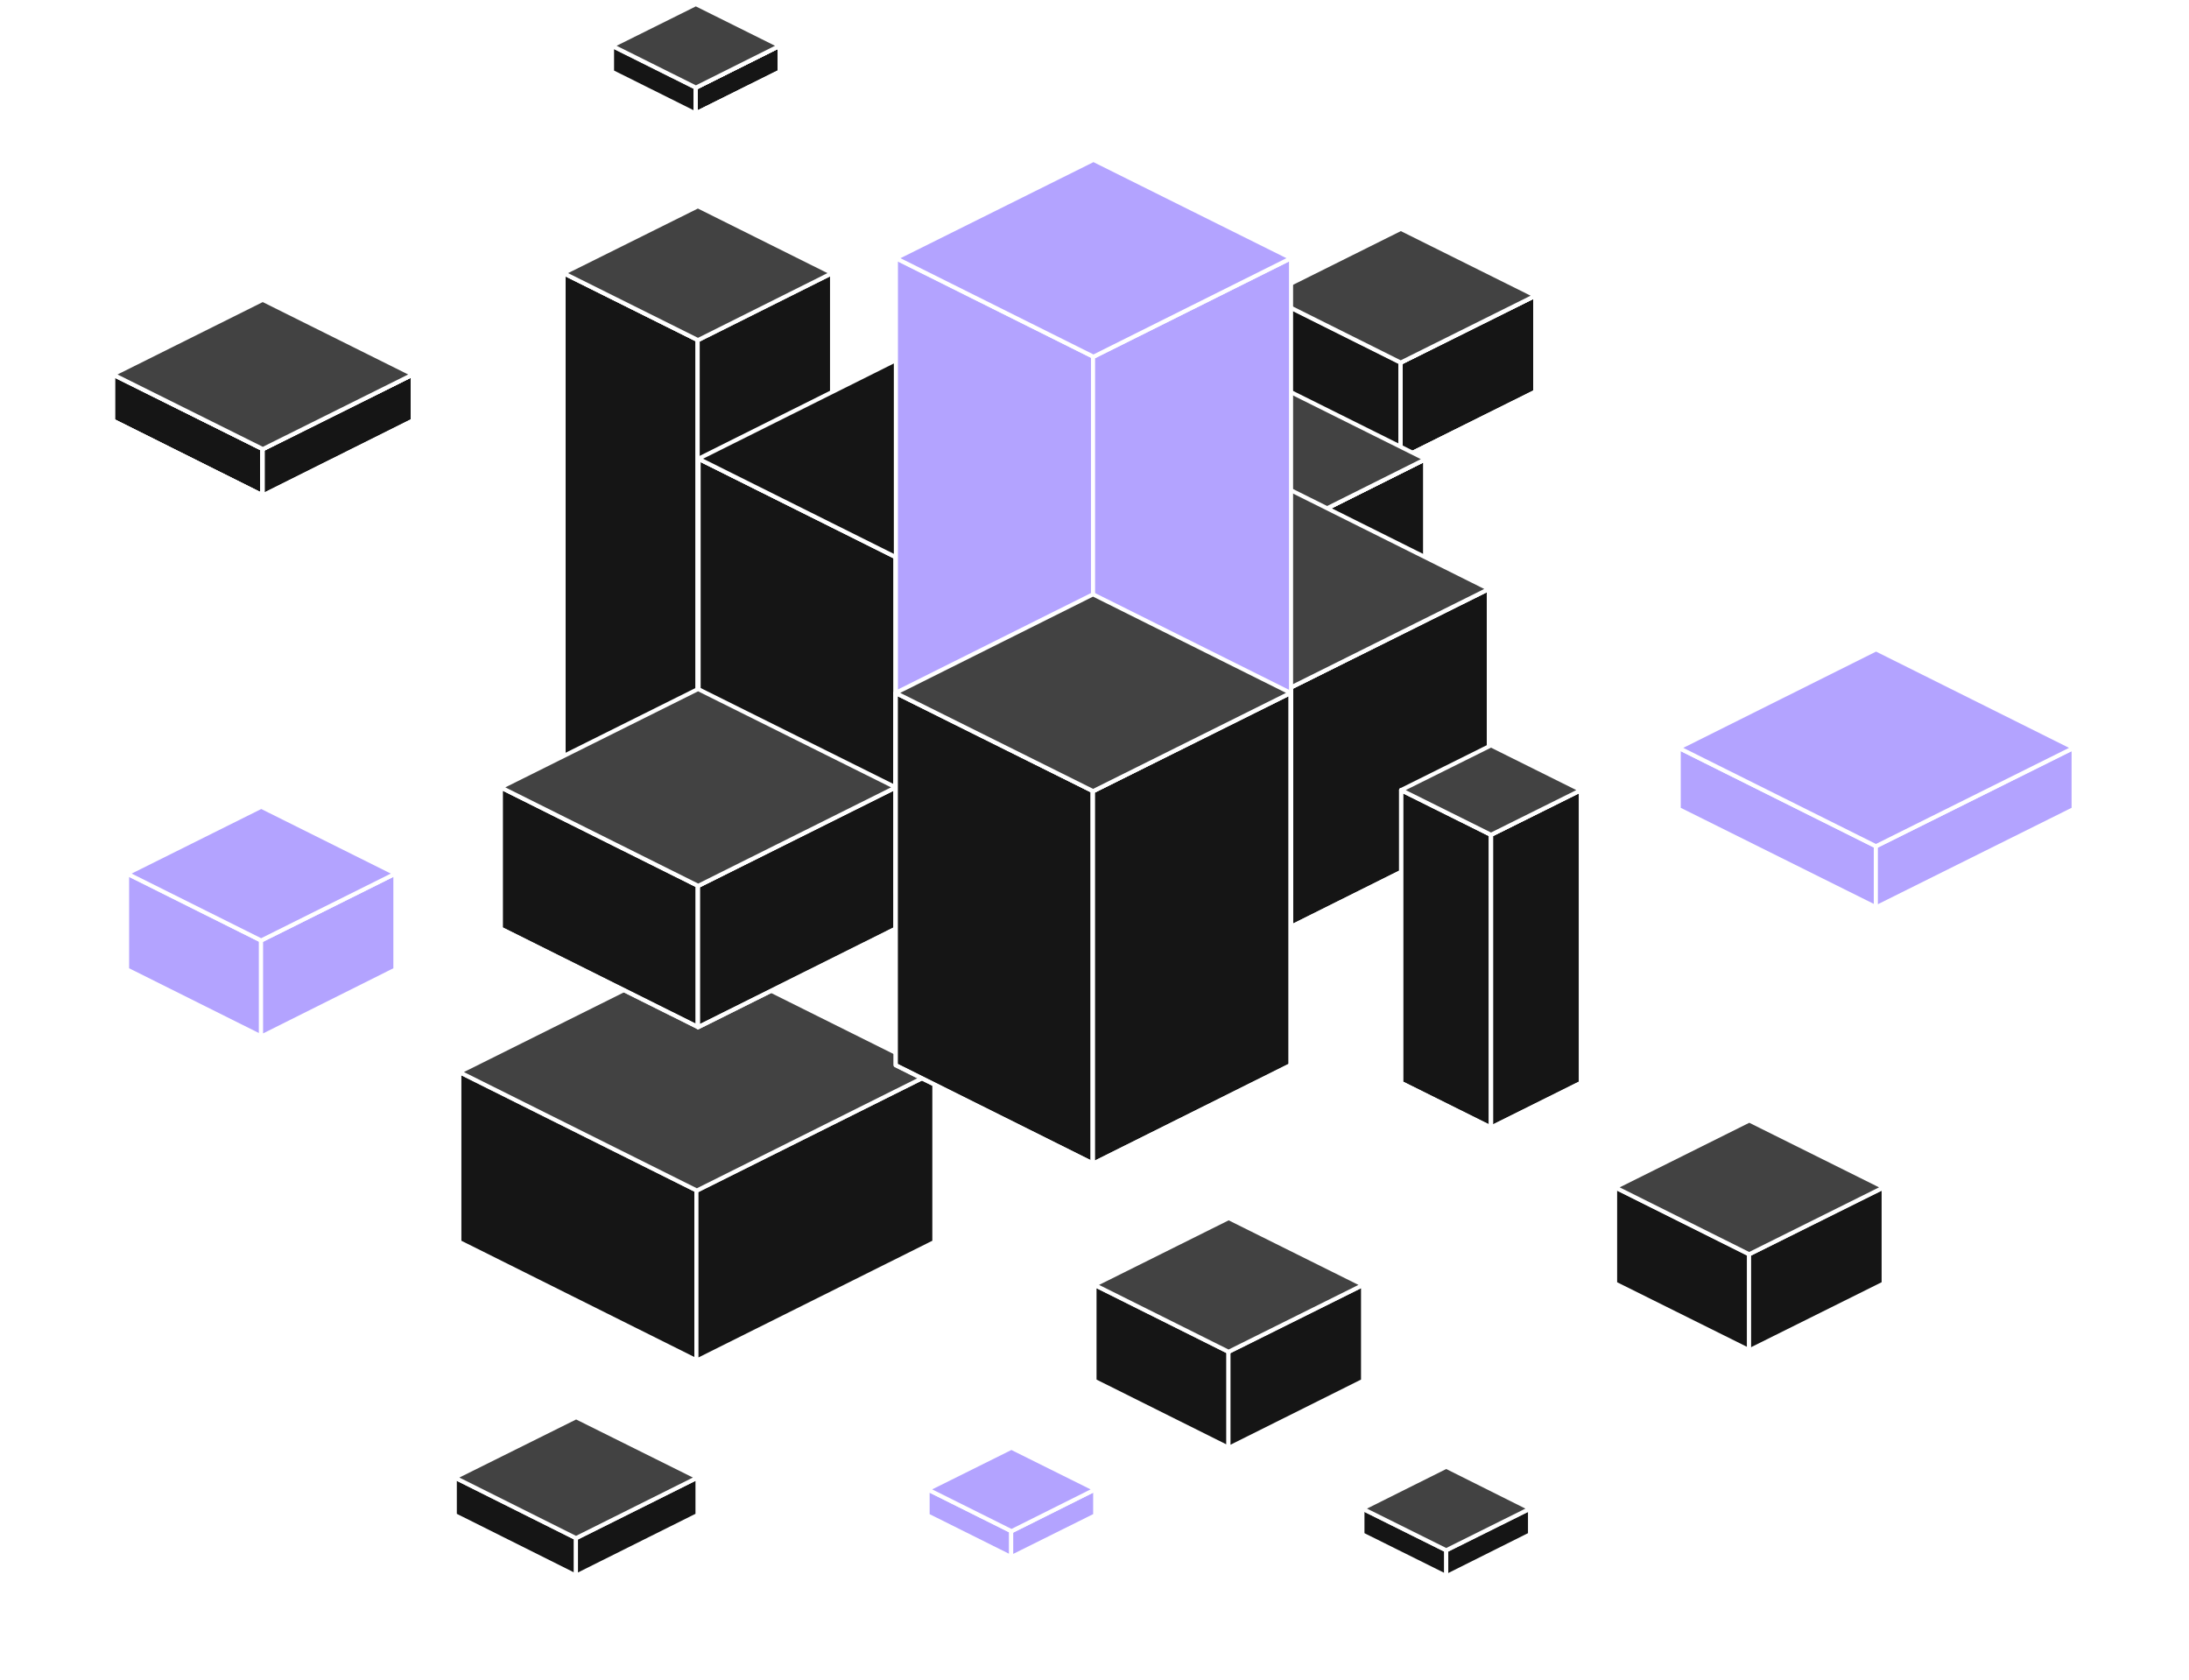 <svg width="534" height="410" viewBox="0 0 534 410" fill="none" xmlns="http://www.w3.org/2000/svg">
<path d="M112.055 261.564V303.035L169.891 331.901V290.43L112.055 261.564Z" fill="#151515" stroke="white" stroke-linejoin="round"/>
<path d="M169.995 290.483L169.889 290.43V331.901L169.995 331.954L227.937 303.035V261.564L169.995 290.483Z" fill="#151515" stroke="white" stroke-linejoin="round"/>
<path d="M169.997 290.483L227.94 261.565L169.997 232.699L112.055 261.565L169.891 290.43L169.997 290.483Z" fill="#424242" stroke="white" stroke-linejoin="round"/>
<g filter="url(#filter0_d_336_4990)">
<path d="M31 213.143V236.553L63.679 252.866V229.455L31 213.143Z" fill="#B3A3FF"/>
<path d="M31 213.143V236.553L63.679 252.866V229.455L31 213.143Z" stroke="white" stroke-linejoin="round"/>
</g>
<g filter="url(#filter1_d_336_4990)">
<path d="M63.729 229.455H63.676V252.866L63.729 252.918L96.46 236.553V213.143L63.729 229.455Z" fill="#B3A3FF"/>
<path d="M63.729 229.455H63.676V252.866L63.729 252.918L96.46 236.553V213.143L63.729 229.455Z" stroke="white" stroke-linejoin="round"/>
</g>
<g filter="url(#filter2_d_336_4990)">
<path d="M63.732 229.456L96.463 213.143L63.732 196.83L31 213.143L63.679 229.456H63.732Z" fill="#B3A3FF"/>
<path d="M63.732 229.456L96.463 213.143L63.732 196.83L31 213.143L63.679 229.456H63.732Z" stroke="white" stroke-linejoin="round"/>
</g>
<path d="M137.461 66.633V219.699L170.193 236.012V82.946L137.461 66.633Z" fill="#151515"/>
<path d="M137.461 66.633V219.699L170.193 236.012V82.946L137.461 66.633Z" stroke="white" stroke-linejoin="round"/>
<path d="M137.461 66.633V219.699L170.193 236.012V82.946L137.461 66.633Z" stroke="white" stroke-linejoin="round"/>
<path d="M170.246 82.999L170.193 82.946V236.012H170.246L202.978 219.699V66.633L170.246 82.999Z" fill="#151515" stroke="white" stroke-linejoin="round"/>
<path d="M170.246 82.999L202.977 66.633L170.246 50.32L137.461 66.633L170.193 82.946L170.246 82.999Z" fill="#424242" stroke="white" stroke-linejoin="round"/>
<path d="M170.402 111.922V202.067L218.494 226.006V135.915L170.402 111.922Z" fill="#151515"/>
<path d="M170.402 111.922V202.067L218.494 226.006V135.915L170.402 111.922Z" stroke="white" stroke-linejoin="round"/>
<path d="M170.402 111.922V202.067L218.494 226.006V135.915L170.402 111.922Z" stroke="white" stroke-linejoin="round"/>
<path d="M218.545 135.913H218.492V226.004L218.545 226.057L266.742 202.065V111.92L218.545 135.913Z" fill="#151515" stroke="white" stroke-linejoin="round"/>
<path d="M218.547 135.913L266.744 111.921L218.547 87.875L170.402 111.921L218.494 135.913H218.547Z" fill="#151515" stroke="white" stroke-linejoin="round"/>
<path d="M122.152 192.107V226.587L170.244 250.58V216.1L122.152 192.107Z" fill="#151515"/>
<path d="M122.152 192.107V226.587L170.244 250.58V216.1L122.152 192.107Z" stroke="white" stroke-linejoin="round"/>
<path d="M122.152 192.107V226.587L170.244 250.58V216.1L122.152 192.107Z" stroke="white" stroke-linejoin="round"/>
<path d="M170.297 216.153L170.244 216.1V250.58L170.297 250.633L218.494 226.587V192.107L170.297 216.153Z" fill="#151515"/>
<path d="M170.297 216.153L170.244 216.1V250.58L170.297 250.633L218.494 226.587V192.107L170.297 216.153Z" stroke="white" stroke-linejoin="round"/>
<path d="M170.297 216.153L170.244 216.1V250.58L170.297 250.633L218.494 226.587V192.107L170.297 216.153Z" stroke="white" stroke-linejoin="round"/>
<path d="M170.297 216.152L218.494 192.106L170.297 168.113L122.152 192.106L170.244 216.099L170.297 216.152Z" fill="#424242" stroke="white" stroke-linejoin="round"/>
<g filter="url(#filter3_d_336_4990)">
<path d="M409.514 182.469V197.405L457.605 221.344V206.461L409.514 182.469Z" fill="#B3A3FF"/>
<path d="M409.514 182.469V197.405L457.605 221.344V206.461L409.514 182.469Z" stroke="white" stroke-linejoin="round"/>
</g>
<g filter="url(#filter4_d_336_4990)">
<path d="M457.658 206.461H457.605V221.344L457.658 221.397L505.856 197.405V182.469L457.658 206.461Z" fill="#B3A3FF"/>
<path d="M457.658 206.461H457.605V221.344L457.658 221.397L505.856 197.405V182.469L457.658 206.461Z" stroke="white" stroke-linejoin="round"/>
</g>
<g filter="url(#filter5_d_336_4990)">
<path d="M457.658 206.46L505.855 182.468L457.658 158.422L409.514 182.468L457.605 206.46H457.658Z" fill="#B3A3FF"/>
<path d="M457.658 206.46L505.855 182.468L457.658 158.422L409.514 182.468L457.605 206.46H457.658Z" stroke="white" stroke-linejoin="round"/>
</g>
<path d="M110.941 360.5V369.663L140.495 384.44V375.277L110.941 360.5Z" fill="#151515" stroke="white" stroke-linejoin="round"/>
<path d="M140.551 375.277H140.498V384.44H140.551L170.158 369.663V360.5L140.551 375.277Z" fill="#151515" stroke="white" stroke-linejoin="round"/>
<path d="M140.548 375.276L170.155 360.499L140.548 345.775L110.941 360.499L140.495 375.276H140.548Z" fill="#424242" stroke="white" stroke-linejoin="round"/>
<g filter="url(#filter6_d_336_4990)">
<path d="M226.283 363.389V369.744L246.674 379.913V373.558L226.283 363.389Z" fill="#B3A3FF"/>
<path d="M226.283 363.389V369.744L246.674 379.913V373.558L226.283 363.389Z" stroke="white" stroke-linejoin="round"/>
</g>
<g filter="url(#filter7_d_336_4990)">
<path d="M246.727 373.607L246.674 373.554V379.91H246.727L267.171 369.74V363.385L246.727 373.607Z" fill="#B3A3FF"/>
<path d="M246.727 373.607L246.674 373.554V379.91H246.727L267.171 369.74V363.385L246.727 373.607Z" stroke="white" stroke-linejoin="round"/>
</g>
<g filter="url(#filter8_d_336_4990)">
<path d="M246.727 373.61L267.171 363.388L246.727 353.219L226.283 363.388L246.674 373.557L246.727 373.61Z" fill="#B3A3FF"/>
<path d="M246.727 373.61L267.171 363.388L246.727 353.219L226.283 363.388L246.674 373.557L246.727 373.61Z" stroke="white" stroke-linejoin="round"/>
</g>
<path d="M149.299 11.17V17.526L169.69 27.695V21.339L149.299 11.17Z" fill="#151515" stroke="white" stroke-linejoin="round"/>
<path d="M169.742 21.39L169.689 21.337V27.693H169.742L190.186 17.524V11.168L169.742 21.39Z" fill="#151515"/>
<path d="M169.742 21.39L169.689 21.337V27.693H169.742L190.186 17.524V11.168L169.742 21.39Z" stroke="white" stroke-linejoin="round"/>
<path d="M169.742 21.39L169.689 21.337V27.693H169.742L190.186 17.524V11.168L169.742 21.39Z" stroke="white" stroke-linejoin="round"/>
<path d="M169.742 21.39L169.689 21.337V27.693H169.742L190.186 17.524V11.168L169.742 21.39Z" stroke="white" stroke-linejoin="round"/>
<path d="M169.743 21.391L190.187 11.169L169.743 1L149.299 11.169L169.69 21.338L169.743 21.391Z" fill="#424242" stroke="white" stroke-linejoin="round"/>
<path d="M332.357 368.082V374.385L352.801 384.554V378.251L332.357 368.082Z" fill="#151515" stroke="white" stroke-linejoin="round"/>
<path d="M352.803 378.251V384.554V384.607L373.247 374.385V368.082L352.803 378.251Z" fill="#151515" stroke="white" stroke-linejoin="round"/>
<path d="M352.801 378.25L373.246 368.081L352.801 357.859L332.357 368.081L352.801 378.25Z" fill="#424242" stroke="white" stroke-linejoin="round"/>
<path d="M27.551 91.367V102.649L64.043 120.868V109.534L27.551 91.367Z" fill="#151515"/>
<path d="M27.551 91.367V102.649L64.043 120.868V109.534L27.551 91.367Z" stroke="white" stroke-linejoin="round"/>
<path d="M27.551 91.367V102.649L64.043 120.868V109.534L27.551 91.367Z" stroke="white" stroke-linejoin="round"/>
<path d="M27.551 91.367V102.649L64.043 120.868V109.534L27.551 91.367Z" stroke="white" stroke-linejoin="round"/>
<path d="M64.098 109.589L64.045 109.536V120.87L64.098 120.923L100.696 102.65V91.369L64.098 109.589Z" fill="#151515"/>
<path d="M64.098 109.589L64.045 109.536V120.87L64.098 120.923L100.696 102.65V91.369L64.098 109.589Z" stroke="white" stroke-linejoin="round"/>
<path d="M64.098 109.589L64.045 109.536V120.87L64.098 120.923L100.696 102.65V91.369L64.098 109.589Z" stroke="white" stroke-linejoin="round"/>
<path d="M64.098 109.589L64.045 109.536V120.87L64.098 120.923L100.696 102.65V91.369L64.098 109.589Z" stroke="white" stroke-linejoin="round"/>
<path d="M64.096 109.588L100.694 91.368L64.096 73.148L27.551 91.368L64.043 109.535L64.096 109.588Z" fill="#424242" stroke="white" stroke-linejoin="round"/>
<path d="M393.998 289.697V313.16L426.677 329.42V306.01L393.998 289.697Z" fill="#151515" stroke="white" stroke-linejoin="round"/>
<path d="M426.731 306.01H426.678V329.42L426.731 329.473L459.515 313.16V289.697L426.731 306.01Z" fill="#151515" stroke="white" stroke-linejoin="round"/>
<path d="M426.73 306.011L459.514 289.698L426.73 273.385L393.998 289.698L426.677 306.011H426.73Z" fill="#424242" stroke="white" stroke-linejoin="round"/>
<path d="M308.998 72.143V95.606L341.677 111.866V88.456L308.998 72.143Z" fill="#151515" stroke="white" stroke-linejoin="round"/>
<path d="M341.731 88.457H341.678V111.867L341.731 111.92L374.515 95.608V72.144L341.731 88.457Z" fill="#151515"/>
<path d="M341.731 88.457H341.678V111.867L341.731 111.92L374.515 95.608V72.144L341.731 88.457Z" stroke="white" stroke-linejoin="round"/>
<path d="M341.731 88.457H341.678V111.867L341.731 111.92L374.515 95.608V72.144L341.731 88.457Z" stroke="white" stroke-linejoin="round"/>
<path d="M341.731 88.457H341.678V111.867L341.731 111.92L374.515 95.608V72.144L341.731 88.457Z" stroke="white" stroke-linejoin="round"/>
<path d="M341.73 88.456L374.514 72.143L341.73 55.83L308.998 72.143L341.677 88.456H341.73Z" fill="#424242" stroke="white" stroke-linejoin="round"/>
<path d="M266.998 313.5V336.91L299.677 353.223V329.813L266.998 313.5Z" fill="#151515" stroke="white" stroke-linejoin="round"/>
<path d="M299.731 329.813H299.678V353.223L299.731 353.276L332.515 336.91V313.5L299.731 329.813Z" fill="#151515" stroke="white" stroke-linejoin="round"/>
<path d="M299.73 329.813L332.514 313.5L299.73 297.188L266.998 313.5L299.677 329.813H299.73Z" fill="#424242" stroke="white" stroke-linejoin="round"/>
<path d="M314.998 128.391L314.945 128.338V151.801H314.998L347.73 135.488V112.025L314.998 128.391Z" fill="#151515"/>
<path d="M314.998 128.391L314.945 128.338V151.801H314.998L347.73 135.488V112.025L314.998 128.391Z" stroke="white" stroke-linejoin="round"/>
<path d="M314.998 128.391L314.945 128.338V151.801H314.998L347.73 135.488V112.025L314.998 128.391Z" stroke="white" stroke-linejoin="round"/>
<path d="M314.998 128.391L314.945 128.338V151.801H314.998L347.73 135.488V112.025L314.998 128.391Z" stroke="white" stroke-linejoin="round"/>
<path d="M314.997 128.392L347.729 112.026L314.997 95.713L282.266 112.026L314.944 128.339L314.997 128.392Z" fill="#424242" stroke="white" stroke-linejoin="round"/>
<path d="M266.855 143.699V202.065L314.947 226.058V167.639L266.855 143.699Z" fill="#151515" stroke="white" stroke-linejoin="round"/>
<path d="M315 167.69L314.947 167.637V226.056L315 226.109L363.197 202.064V143.697L315 167.69Z" fill="#151515"/>
<path d="M315 167.69L314.947 167.637V226.056L315 226.109L363.197 202.064V143.697L315 167.69Z" stroke="white" stroke-linejoin="round"/>
<path d="M315 167.69L314.947 167.637V226.056L315 226.109L363.197 202.064V143.697L315 167.69Z" stroke="white" stroke-linejoin="round"/>
<path d="M315 167.691L363.197 143.698L315 119.652L266.855 143.698L314.947 167.638L315 167.691Z" fill="#424242" stroke="white" stroke-linejoin="round"/>
<g filter="url(#filter9_d_336_4990)">
<path d="M218.551 62.994V218.073L266.642 242.012V86.987L218.551 62.994Z" fill="#B3A3FF"/>
<path d="M218.551 62.994V218.073L266.642 242.012V86.987L218.551 62.994Z" stroke="white" stroke-linejoin="round"/>
</g>
<g filter="url(#filter10_d_336_4990)">
<path d="M266.748 87.038L266.643 86.985V242.01L266.748 242.063L314.946 218.071V62.992L266.748 87.038Z" fill="#B3A3FF"/>
<path d="M266.748 87.038L266.643 86.985V242.01L266.748 242.063L314.946 218.071V62.992L266.748 87.038Z" stroke="white" stroke-linejoin="round"/>
</g>
<g filter="url(#filter11_d_336_4990)">
<path d="M266.748 87.038L314.945 62.993L266.748 39L218.551 62.993L266.642 86.985L266.748 87.038Z" fill="#B3A3FF"/>
<path d="M266.748 87.038L314.945 62.993L266.748 39L218.551 62.993L266.642 86.985L266.748 87.038Z" stroke="white" stroke-linejoin="round"/>
</g>
<path d="M218.494 169.057V259.89L266.585 283.882V192.996L218.494 169.057Z" fill="#151515"/>
<path d="M218.494 169.057V259.89L266.585 283.882V192.996L218.494 169.057Z" stroke="white" stroke-linejoin="round"/>
<path d="M218.494 169.057V259.89L266.585 283.882V192.996L218.494 169.057Z" stroke="white" stroke-linejoin="round"/>
<path d="M266.639 193.049L266.586 192.996V283.882L266.639 283.935L314.836 259.89V169.057L266.639 193.049Z" fill="#151515"/>
<path d="M266.639 193.049L266.586 192.996V283.882L266.639 283.935L314.836 259.89V169.057L266.639 193.049Z" stroke="white" stroke-linejoin="round"/>
<path d="M266.639 193.049L266.586 192.996V283.882L266.639 283.935L314.836 259.89V169.057L266.639 193.049Z" stroke="white" stroke-linejoin="round"/>
<path d="M266.638 193.048L314.836 169.055L266.638 145.01L218.494 169.055L266.585 192.995L266.638 193.048Z" fill="#424242" stroke="white" stroke-linejoin="round"/>
<path d="M341.803 192.771V264.22L363.73 275.13V203.682L341.803 192.771Z" fill="#151515"/>
<path d="M341.803 192.771V264.22L363.73 275.13V203.682L341.803 192.771Z" stroke="white" stroke-linejoin="round"/>
<path d="M341.803 192.771V264.22L363.73 275.13V203.682L341.803 192.771Z" stroke="white" stroke-linejoin="round"/>
<path d="M363.73 203.682V275.13L385.658 264.22V192.771L363.73 203.682Z" fill="#151515"/>
<path d="M363.73 203.682V275.13L385.658 264.22V192.771L363.73 203.682Z" stroke="white" stroke-linejoin="round"/>
<path d="M363.73 203.682V275.13L385.658 264.22V192.771L363.73 203.682Z" stroke="white" stroke-linejoin="round"/>
<path d="M363.73 203.682L385.657 192.772L363.73 181.861L341.803 192.772L363.73 203.682Z" fill="#424242" stroke="white" stroke-linejoin="round"/>
<defs>
<filter id="filter0_d_336_4990" x="0.5" y="182.643" width="93.679" height="100.723" filterUnits="userSpaceOnUse" color-interpolation-filters="sRGB">
<feFlood flood-opacity="0" result="BackgroundImageFix"/>
<feColorMatrix in="SourceAlpha" type="matrix" values="0 0 0 0 0 0 0 0 0 0 0 0 0 0 0 0 0 0 127 0" result="hardAlpha"/>
<feOffset/>
<feGaussianBlur stdDeviation="15"/>
<feComposite in2="hardAlpha" operator="out"/>
<feColorMatrix type="matrix" values="0 0 0 0 0.702 0 0 0 0 0.639 0 0 0 0 1 0 0 0 0.24 0"/>
<feBlend mode="normal" in2="BackgroundImageFix" result="effect1_dropShadow_336_4990"/>
<feBlend mode="normal" in="SourceGraphic" in2="effect1_dropShadow_336_4990" result="shape"/>
</filter>
<filter id="filter1_d_336_4990" x="33.176" y="182.643" width="93.785" height="100.776" filterUnits="userSpaceOnUse" color-interpolation-filters="sRGB">
<feFlood flood-opacity="0" result="BackgroundImageFix"/>
<feColorMatrix in="SourceAlpha" type="matrix" values="0 0 0 0 0 0 0 0 0 0 0 0 0 0 0 0 0 0 127 0" result="hardAlpha"/>
<feOffset/>
<feGaussianBlur stdDeviation="15"/>
<feComposite in2="hardAlpha" operator="out"/>
<feColorMatrix type="matrix" values="0 0 0 0 0.702 0 0 0 0 0.639 0 0 0 0 1 0 0 0 0.24 0"/>
<feBlend mode="normal" in2="BackgroundImageFix" result="effect1_dropShadow_336_4990"/>
<feBlend mode="normal" in="SourceGraphic" in2="effect1_dropShadow_336_4990" result="shape"/>
</filter>
<filter id="filter2_d_336_4990" x="0.5" y="166.33" width="126.464" height="93.626" filterUnits="userSpaceOnUse" color-interpolation-filters="sRGB">
<feFlood flood-opacity="0" result="BackgroundImageFix"/>
<feColorMatrix in="SourceAlpha" type="matrix" values="0 0 0 0 0 0 0 0 0 0 0 0 0 0 0 0 0 0 127 0" result="hardAlpha"/>
<feOffset/>
<feGaussianBlur stdDeviation="15"/>
<feComposite in2="hardAlpha" operator="out"/>
<feColorMatrix type="matrix" values="0 0 0 0 0.702 0 0 0 0 0.639 0 0 0 0 1 0 0 0 0.24 0"/>
<feBlend mode="normal" in2="BackgroundImageFix" result="effect1_dropShadow_336_4990"/>
<feBlend mode="normal" in="SourceGraphic" in2="effect1_dropShadow_336_4990" result="shape"/>
</filter>
<filter id="filter3_d_336_4990" x="379.014" y="151.969" width="109.091" height="99.876" filterUnits="userSpaceOnUse" color-interpolation-filters="sRGB">
<feFlood flood-opacity="0" result="BackgroundImageFix"/>
<feColorMatrix in="SourceAlpha" type="matrix" values="0 0 0 0 0 0 0 0 0 0 0 0 0 0 0 0 0 0 127 0" result="hardAlpha"/>
<feOffset/>
<feGaussianBlur stdDeviation="15"/>
<feComposite in2="hardAlpha" operator="out"/>
<feColorMatrix type="matrix" values="0 0 0 0 0.702 0 0 0 0 0.639 0 0 0 0 1 0 0 0 0.24 0"/>
<feBlend mode="normal" in2="BackgroundImageFix" result="effect1_dropShadow_336_4990"/>
<feBlend mode="normal" in="SourceGraphic" in2="effect1_dropShadow_336_4990" result="shape"/>
</filter>
<filter id="filter4_d_336_4990" x="427.105" y="151.969" width="109.25" height="99.928" filterUnits="userSpaceOnUse" color-interpolation-filters="sRGB">
<feFlood flood-opacity="0" result="BackgroundImageFix"/>
<feColorMatrix in="SourceAlpha" type="matrix" values="0 0 0 0 0 0 0 0 0 0 0 0 0 0 0 0 0 0 127 0" result="hardAlpha"/>
<feOffset/>
<feGaussianBlur stdDeviation="15"/>
<feComposite in2="hardAlpha" operator="out"/>
<feColorMatrix type="matrix" values="0 0 0 0 0.702 0 0 0 0 0.639 0 0 0 0 1 0 0 0 0.24 0"/>
<feBlend mode="normal" in2="BackgroundImageFix" result="effect1_dropShadow_336_4990"/>
<feBlend mode="normal" in="SourceGraphic" in2="effect1_dropShadow_336_4990" result="shape"/>
</filter>
<filter id="filter5_d_336_4990" x="379.014" y="127.922" width="157.342" height="109.038" filterUnits="userSpaceOnUse" color-interpolation-filters="sRGB">
<feFlood flood-opacity="0" result="BackgroundImageFix"/>
<feColorMatrix in="SourceAlpha" type="matrix" values="0 0 0 0 0 0 0 0 0 0 0 0 0 0 0 0 0 0 127 0" result="hardAlpha"/>
<feOffset/>
<feGaussianBlur stdDeviation="15"/>
<feComposite in2="hardAlpha" operator="out"/>
<feColorMatrix type="matrix" values="0 0 0 0 0.702 0 0 0 0 0.639 0 0 0 0 1 0 0 0 0.24 0"/>
<feBlend mode="normal" in2="BackgroundImageFix" result="effect1_dropShadow_336_4990"/>
<feBlend mode="normal" in="SourceGraphic" in2="effect1_dropShadow_336_4990" result="shape"/>
</filter>
<filter id="filter6_d_336_4990" x="195.783" y="332.889" width="81.392" height="77.525" filterUnits="userSpaceOnUse" color-interpolation-filters="sRGB">
<feFlood flood-opacity="0" result="BackgroundImageFix"/>
<feColorMatrix in="SourceAlpha" type="matrix" values="0 0 0 0 0 0 0 0 0 0 0 0 0 0 0 0 0 0 127 0" result="hardAlpha"/>
<feOffset/>
<feGaussianBlur stdDeviation="15"/>
<feComposite in2="hardAlpha" operator="out"/>
<feColorMatrix type="matrix" values="0 0 0 0 0.702 0 0 0 0 0.639 0 0 0 0 1 0 0 0 0.24 0"/>
<feBlend mode="normal" in2="BackgroundImageFix" result="effect1_dropShadow_336_4990"/>
<feBlend mode="normal" in="SourceGraphic" in2="effect1_dropShadow_336_4990" result="shape"/>
</filter>
<filter id="filter7_d_336_4990" x="216.174" y="332.885" width="81.497" height="77.525" filterUnits="userSpaceOnUse" color-interpolation-filters="sRGB">
<feFlood flood-opacity="0" result="BackgroundImageFix"/>
<feColorMatrix in="SourceAlpha" type="matrix" values="0 0 0 0 0 0 0 0 0 0 0 0 0 0 0 0 0 0 127 0" result="hardAlpha"/>
<feOffset/>
<feGaussianBlur stdDeviation="15"/>
<feComposite in2="hardAlpha" operator="out"/>
<feColorMatrix type="matrix" values="0 0 0 0 0.702 0 0 0 0 0.639 0 0 0 0 1 0 0 0 0.24 0"/>
<feBlend mode="normal" in2="BackgroundImageFix" result="effect1_dropShadow_336_4990"/>
<feBlend mode="normal" in="SourceGraphic" in2="effect1_dropShadow_336_4990" result="shape"/>
</filter>
<filter id="filter8_d_336_4990" x="195.783" y="322.719" width="101.888" height="81.391" filterUnits="userSpaceOnUse" color-interpolation-filters="sRGB">
<feFlood flood-opacity="0" result="BackgroundImageFix"/>
<feColorMatrix in="SourceAlpha" type="matrix" values="0 0 0 0 0 0 0 0 0 0 0 0 0 0 0 0 0 0 127 0" result="hardAlpha"/>
<feOffset/>
<feGaussianBlur stdDeviation="15"/>
<feComposite in2="hardAlpha" operator="out"/>
<feColorMatrix type="matrix" values="0 0 0 0 0.702 0 0 0 0 0.639 0 0 0 0 1 0 0 0 0.24 0"/>
<feBlend mode="normal" in2="BackgroundImageFix" result="effect1_dropShadow_336_4990"/>
<feBlend mode="normal" in="SourceGraphic" in2="effect1_dropShadow_336_4990" result="shape"/>
</filter>
<filter id="filter9_d_336_4990" x="188.051" y="32.494" width="109.091" height="240.018" filterUnits="userSpaceOnUse" color-interpolation-filters="sRGB">
<feFlood flood-opacity="0" result="BackgroundImageFix"/>
<feColorMatrix in="SourceAlpha" type="matrix" values="0 0 0 0 0 0 0 0 0 0 0 0 0 0 0 0 0 0 127 0" result="hardAlpha"/>
<feOffset/>
<feGaussianBlur stdDeviation="15"/>
<feComposite in2="hardAlpha" operator="out"/>
<feColorMatrix type="matrix" values="0 0 0 0 0.702 0 0 0 0 0.639 0 0 0 0 1 0 0 0 0.24 0"/>
<feBlend mode="normal" in2="BackgroundImageFix" result="effect1_dropShadow_336_4990"/>
<feBlend mode="normal" in="SourceGraphic" in2="effect1_dropShadow_336_4990" result="shape"/>
</filter>
<filter id="filter10_d_336_4990" x="236.143" y="32.492" width="109.303" height="240.071" filterUnits="userSpaceOnUse" color-interpolation-filters="sRGB">
<feFlood flood-opacity="0" result="BackgroundImageFix"/>
<feColorMatrix in="SourceAlpha" type="matrix" values="0 0 0 0 0 0 0 0 0 0 0 0 0 0 0 0 0 0 127 0" result="hardAlpha"/>
<feOffset/>
<feGaussianBlur stdDeviation="15"/>
<feComposite in2="hardAlpha" operator="out"/>
<feColorMatrix type="matrix" values="0 0 0 0 0.702 0 0 0 0 0.639 0 0 0 0 1 0 0 0 0.24 0"/>
<feBlend mode="normal" in2="BackgroundImageFix" result="effect1_dropShadow_336_4990"/>
<feBlend mode="normal" in="SourceGraphic" in2="effect1_dropShadow_336_4990" result="shape"/>
</filter>
<filter id="filter11_d_336_4990" x="188.051" y="8.5" width="157.395" height="109.038" filterUnits="userSpaceOnUse" color-interpolation-filters="sRGB">
<feFlood flood-opacity="0" result="BackgroundImageFix"/>
<feColorMatrix in="SourceAlpha" type="matrix" values="0 0 0 0 0 0 0 0 0 0 0 0 0 0 0 0 0 0 127 0" result="hardAlpha"/>
<feOffset/>
<feGaussianBlur stdDeviation="15"/>
<feComposite in2="hardAlpha" operator="out"/>
<feColorMatrix type="matrix" values="0 0 0 0 0.702 0 0 0 0 0.639 0 0 0 0 1 0 0 0 0.24 0"/>
<feBlend mode="normal" in2="BackgroundImageFix" result="effect1_dropShadow_336_4990"/>
<feBlend mode="normal" in="SourceGraphic" in2="effect1_dropShadow_336_4990" result="shape"/>
</filter>
</defs>
</svg>
